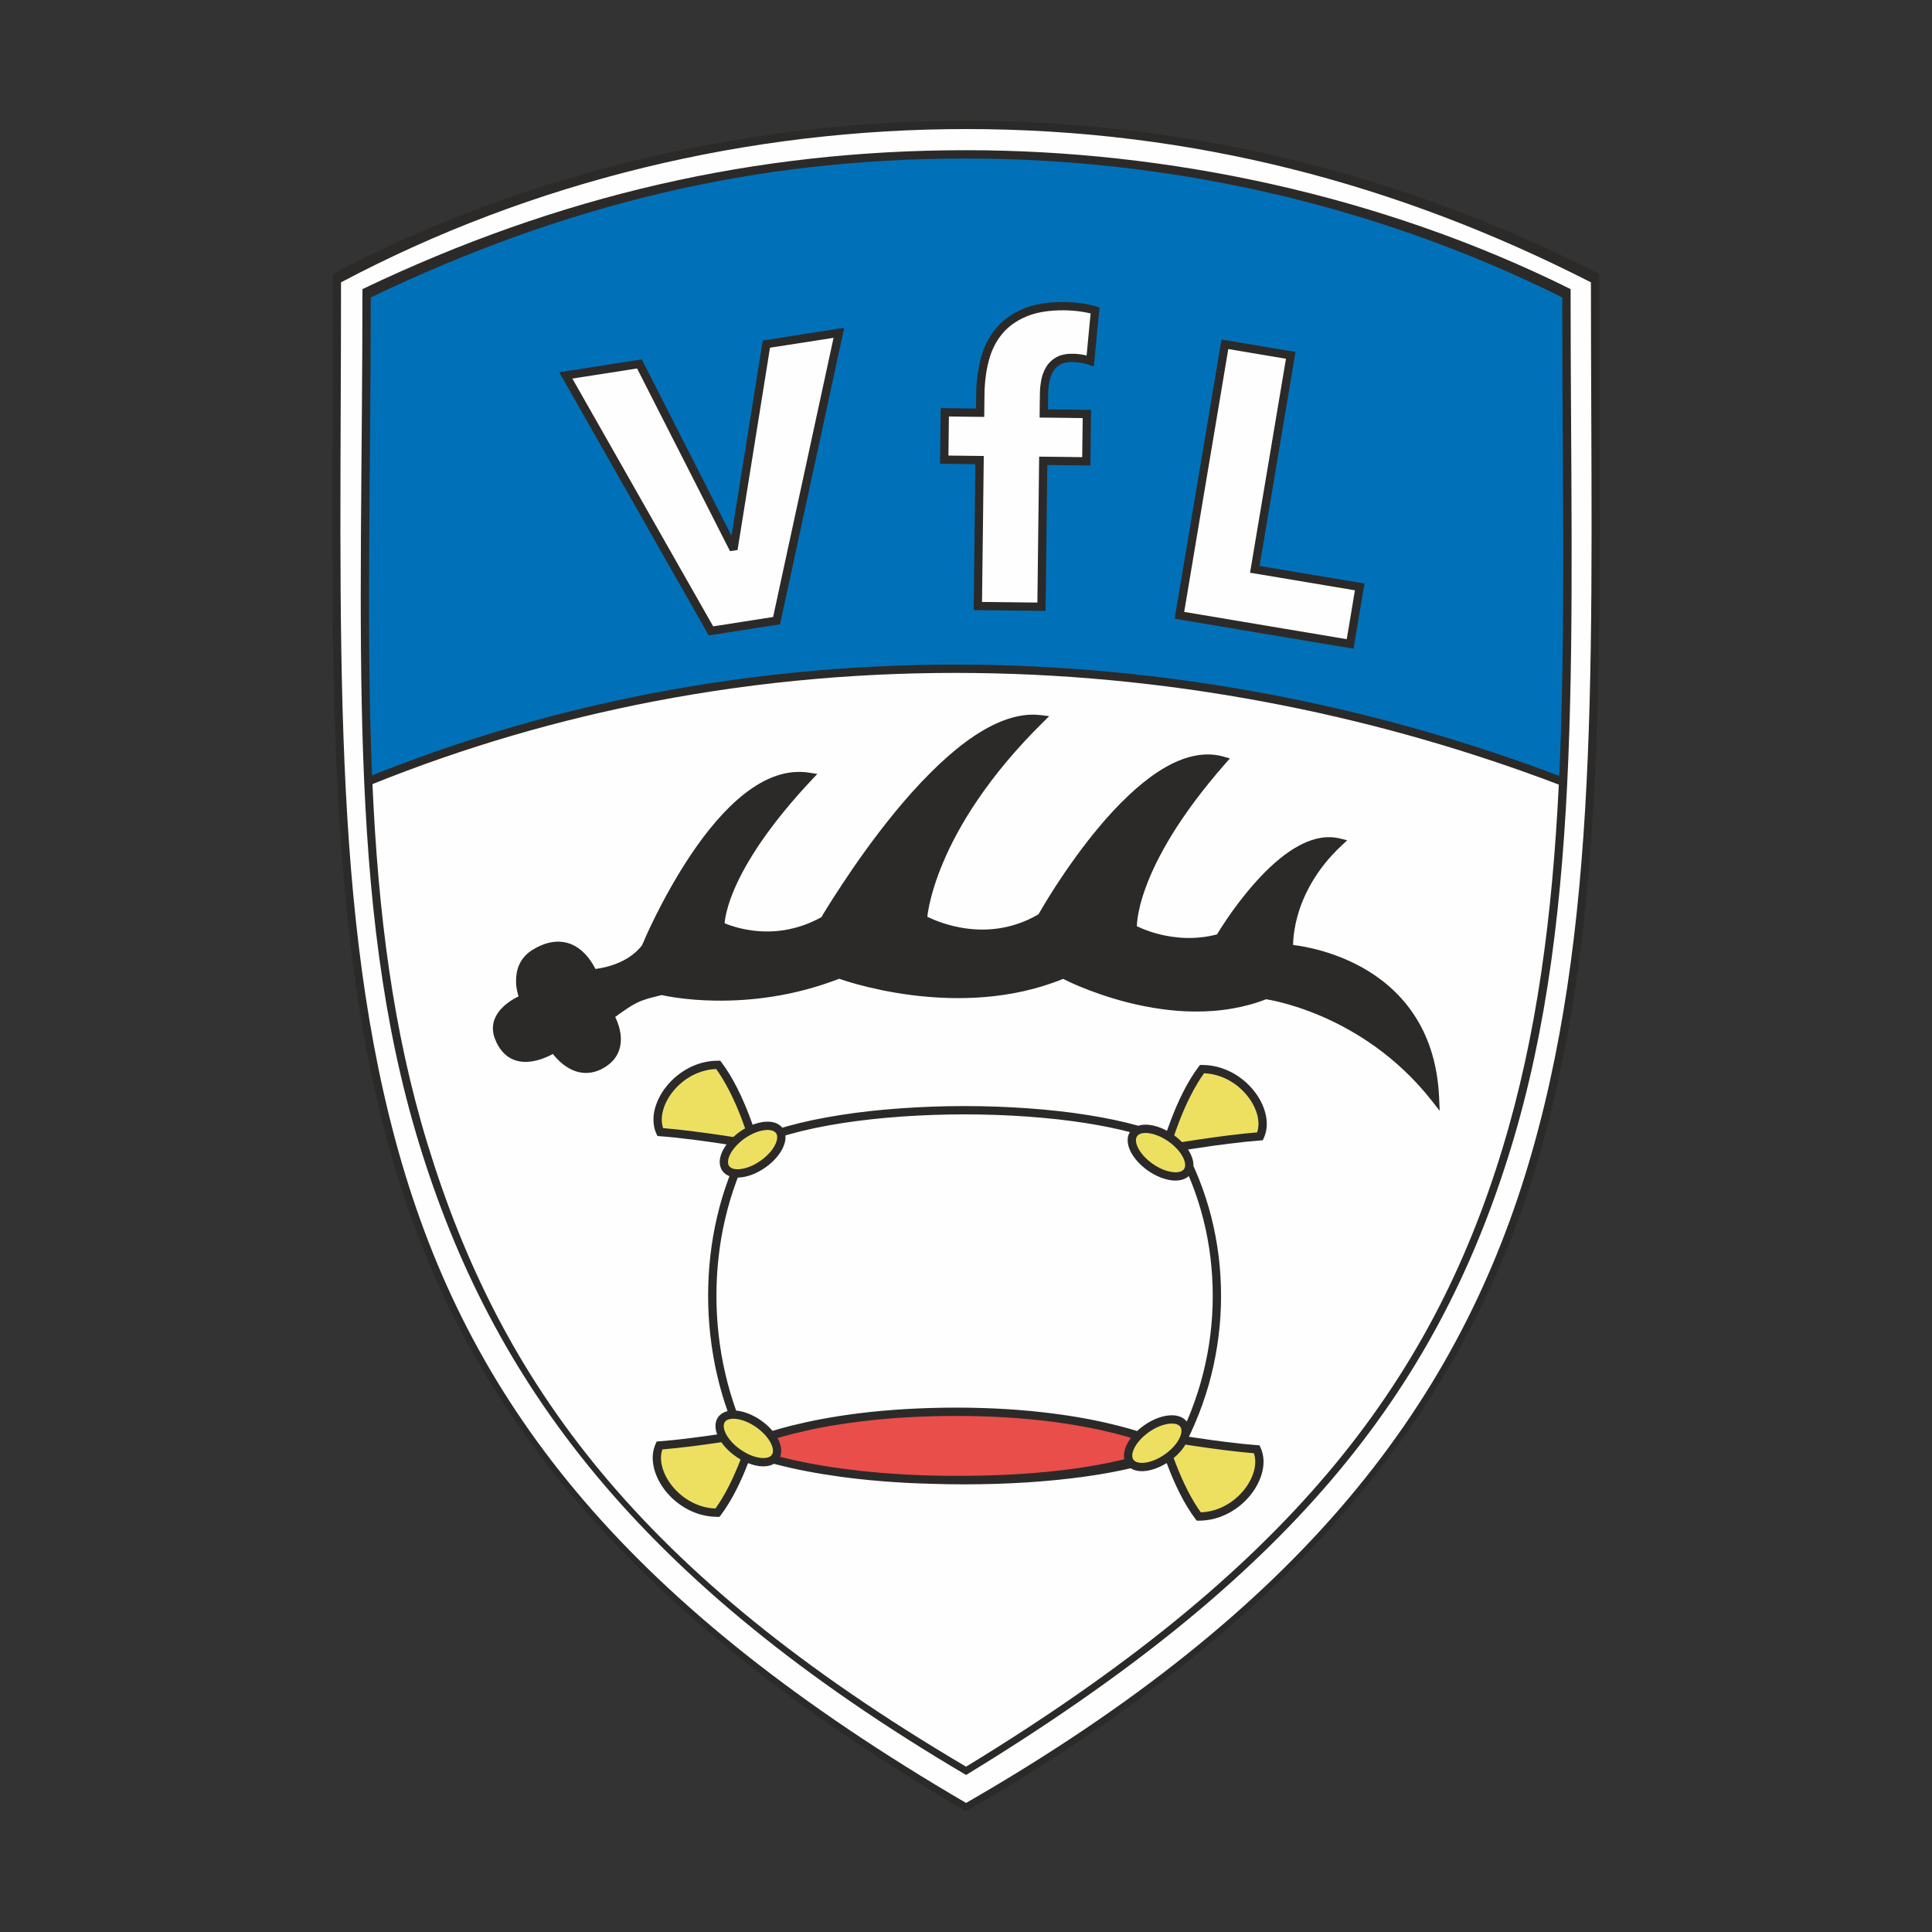 <?xml version="1.0" encoding="UTF-8"?>
<!DOCTYPE svg PUBLIC "-//W3C//DTD SVG 1.1//EN" "http://www.w3.org/Graphics/SVG/1.1/DTD/svg11.dtd">
<!-- Creator: CorelDRAW 2020 (64-Bit) -->
<svg xmlns="http://www.w3.org/2000/svg" xml:space="preserve" width="1000px" height="1000px" version="1.1" style="shape-rendering:geometricPrecision; text-rendering:geometricPrecision; image-rendering:optimizeQuality; fill-rule:evenodd; clip-rule:evenodd"
viewBox="0 0 500 500"
 xmlns:xlink="http://www.w3.org/1999/xlink"
 xmlns:xodm="http://www.corel.com/coreldraw/odm/2003">
 <rect x="0" y="0" width="500" height="500" fill="#333333" stroke="none"/>
 <defs>
  <style type="text/css">
   <![CDATA[
    .fil0 {fill:none}
    .fil2 {fill:#FEFEFE}
    .fil1 {fill:#2B2A29}
    .fil3 {fill:#0071B9}
    .fil5 {fill:#E94E4A;fill-rule:nonzero}
    .fil4 {fill:#EDE061;fill-rule:nonzero}
   ]]>
  </style>
 </defs>
 <g id="Ebene_x0020_1">
  <rect class="fil0" width="500" height="500"/>
  <g id="_2431851597648">
   <path class="fil1" d="M413.88 70.92c-49.8,-25.44 -105.36,-39.67 -163.86,-39.67 -56.08,0 -114.25,13.34 -163.91,39.67 0,21.32 -0.16,41.8 -0.16,61.47 -0.01,64.28 1.65,120.01 15.91,168.67 18.64,63.55 60.94,116.78 148.16,167.69 87.34,-50.24 130.25,-106.23 148.66,-170.78 18.09,-63.4 15.2,-136.08 15.2,-227.05z"/>
   <path class="fil2" d="M250.02 457.21c-85.02,-50.11 -120.58,-99.61 -139.44,-161.36 -8.94,-29.3 -12.71,-59.66 -14.19,-92.92 23.88,-9.62 48.33,-16.71 72.99,-21.44 27.58,-5.3 55.43,-7.65 83.05,-7.31 26.83,0.32 53.47,3.19 79.48,8.35 24.52,4.86 48.48,11.77 71.51,20.52 -1.67,33.81 -5.61,64.66 -14.58,94.17 -18.7,61.5 -55.72,109.32 -138.82,159.99zm-47.87 -165.7c0.12,0.11 0.22,0.22 0.31,0.34 0.4,-0.12 0.8,-0.24 1.2,-0.35 4.21,-1.18 8.93,-2.17 13.98,-2.95 4.89,-0.77 10.06,-1.33 15.36,-1.71 5.45,-0.39 11.04,-0.59 16.61,-0.59 5.56,0 11.14,0.2 16.55,0.59 5.27,0.38 10.4,0.94 15.23,1.71 4.77,0.75 9.22,1.68 13.19,2.79 0.25,-0.08 0.51,-0.14 0.78,-0.19l0 0c0.43,-0.07 0.89,-0.1 1.38,-0.08 0.49,0.01 0.99,0.07 1.49,0.17l0 0c0.5,0.1 1.01,0.24 1.54,0.42l0 0c0.49,0.16 1.01,0.38 1.55,0.63 0.23,0.12 0.46,0.24 0.7,0.36l0.13 -0.38c0.28,-0.81 0.61,-1.71 0.99,-2.69 0.44,-1.15 0.93,-2.36 1.46,-3.56 0.47,-1.09 0.99,-2.19 1.54,-3.28 0.6,-1.19 1.24,-2.36 1.91,-3.47 0.67,-1.11 1.4,-2.2 2.18,-3.23l0.32 -0.43 0.53 0c1.36,0 2.67,0.17 3.91,0.48l0.01 0c1.31,0.33 2.56,0.82 3.74,1.43 1.11,0.58 2.15,1.28 3.1,2.06 0.98,0.81 1.86,1.7 2.62,2.65 0.76,0.94 1.4,1.94 1.92,2.96 0.52,1.03 0.91,2.09 1.16,3.14 0.25,1.1 0.35,2.19 0.28,3.23 -0.08,1.03 -0.32,2.03 -0.75,2.96l-0.27 0.58 -0.62 0.05c-1.26,0.1 -2.53,0.21 -3.8,0.34 -1.32,0.14 -2.76,0.31 -4.26,0.5 -1.41,0.17 -2.68,0.34 -3.82,0.49 -1.29,0.18 -2.68,0.38 -4.07,0.6l-0.01 0c-1.11,0.16 -2.01,0.3 -2.76,0.41 0.11,0.16 0.21,0.32 0.3,0.48l0 0c0.26,0.44 0.48,0.89 0.65,1.34 0.18,0.45 0.31,0.9 0.38,1.34 0.06,0.38 0.09,0.74 0.07,1.1 0.51,1.13 1,2.28 1.46,3.44 1.28,3.23 2.35,6.53 3.19,9.87 0.84,3.31 1.46,6.67 1.88,10.05 0.42,3.43 0.62,6.89 0.62,10.35 0,3.43 -0.21,6.87 -0.64,10.28 -0.42,3.42 -1.06,6.82 -1.9,10.19 -0.85,3.37 -1.91,6.69 -3.18,9.94 -0.79,2.01 -1.65,4 -2.6,5.96l1.7 0.25c1.27,0.19 2.57,0.38 3.82,0.56 1.24,0.17 2.59,0.35 4.08,0.53 1.5,0.19 2.96,0.36 4.29,0.5 1.25,0.13 2.51,0.24 3.76,0.34l0.63 0.04 0.26 0.58c0.43,0.93 0.67,1.93 0.75,2.96 0.08,1.05 -0.02,2.14 -0.28,3.23 -0.24,1.05 -0.64,2.11 -1.16,3.14 -0.51,1.02 -1.16,2.02 -1.91,2.96 -0.77,0.95 -1.65,1.85 -2.64,2.66 -0.94,0.78 -1.98,1.47 -3.09,2.05 -1.17,0.62 -2.43,1.11 -3.74,1.44 -1.26,0.31 -2.57,0.48 -3.91,0.48l-0.53 0 -0.33 -0.42c-0.74,-0.98 -1.44,-2.02 -2.08,-3.08 -0.72,-1.17 -1.39,-2.4 -2.01,-3.63 -0.59,-1.17 -1.14,-2.35 -1.64,-3.5 -0.49,-1.13 -0.94,-2.25 -1.36,-3.34l0 0c-0.12,-0.31 -0.24,-0.63 -0.36,-0.94l-0.01 0.01c-0.5,0.31 -1.03,0.6 -1.57,0.86 -0.52,0.25 -1.04,0.46 -1.53,0.63 -0.51,0.17 -1.03,0.31 -1.55,0.42l-0.01 0c-0.5,0.1 -1,0.16 -1.49,0.18 -0.49,0.01 -0.95,-0.02 -1.38,-0.09 -0.46,-0.08 -0.9,-0.21 -1.3,-0.4 -0.17,-0.08 -0.33,-0.17 -0.48,-0.26 -3.47,0.81 -7.25,1.5 -11.25,2.07 -4.8,0.69 -9.92,1.21 -15.22,1.56 -5.41,0.35 -10.99,0.53 -16.54,0.53 -2.84,0 -5.68,-0.05 -8.5,-0.14 -2.29,-0.06 -4.49,-0.14 -6.59,-0.25 -4.44,-0.24 -8.51,-0.58 -12.23,-0.99 -3.31,-0.36 -6.36,-0.79 -9.15,-1.24 -3.17,-0.52 -6,-1.07 -8.48,-1.63l0 0c-1.61,-0.36 -3.06,-0.72 -4.37,-1.07 -0.1,0.06 -0.21,0.12 -0.32,0.17 -0.4,0.19 -0.84,0.32 -1.3,0.4l-0.01 0c-0.43,0.08 -0.9,0.1 -1.39,0.09 -0.49,-0.02 -0.99,-0.08 -1.49,-0.18 -0.49,-0.1 -1.01,-0.24 -1.54,-0.42 -0.21,-0.07 -0.42,-0.15 -0.64,-0.24 -0.42,1.11 -0.9,2.29 -1.43,3.49 -0.47,1.07 -0.99,2.17 -1.55,3.29 -0.62,1.23 -1.29,2.45 -2.01,3.63 -0.65,1.07 -1.35,2.11 -2.08,3.07l-0.32 0.43 -0.53 0c-1.35,0 -2.67,-0.17 -3.93,-0.49 -1.31,-0.32 -2.56,-0.81 -3.73,-1.43 -1.11,-0.58 -2.15,-1.27 -3.09,-2.05 -0.99,-0.81 -1.87,-1.71 -2.64,-2.66 -0.75,-0.94 -1.4,-1.94 -1.91,-2.96 -0.52,-1.03 -0.91,-2.09 -1.16,-3.14 -0.25,-1.09 -0.35,-2.18 -0.28,-3.23 0.08,-1.03 0.32,-2.03 0.75,-2.96l0.26 -0.58 0.63 -0.04c1.3,-0.1 2.62,-0.22 3.94,-0.36 1.26,-0.13 2.66,-0.3 4.12,-0.48 1.48,-0.18 2.84,-0.36 4.07,-0.53 0.94,-0.13 1.91,-0.27 2.89,-0.42 -0.17,-0.45 -0.3,-0.9 -0.37,-1.33 -0.08,-0.45 -0.09,-0.89 -0.05,-1.3l0 0c0.05,-0.46 0.16,-0.89 0.34,-1.28l0 0c0.19,-0.39 0.44,-0.75 0.76,-1.06 0.32,-0.31 0.69,-0.56 1.1,-0.75 0.28,-0.13 0.59,-0.24 0.91,-0.32 -1.08,-3.06 -1.98,-6.19 -2.71,-9.34 -0.77,-3.36 -1.35,-6.76 -1.74,-10.18 -0.39,-3.46 -0.58,-6.92 -0.58,-10.36 0,-3.45 0.19,-6.91 0.58,-10.33 0.39,-3.4 0.97,-6.77 1.74,-10.07 0.78,-3.34 1.76,-6.62 2.94,-9.81l0.26 -0.71c-0.1,-0.04 -0.2,-0.08 -0.3,-0.13 -0.41,-0.19 -0.78,-0.44 -1.1,-0.74 -0.31,-0.31 -0.57,-0.67 -0.75,-1.07l-0.01 0c-0.18,-0.39 -0.29,-0.82 -0.34,-1.27 -0.04,-0.42 -0.02,-0.86 0.05,-1.31 0.08,-0.43 0.2,-0.88 0.38,-1.34 0.17,-0.45 0.39,-0.9 0.66,-1.35l0 0c0.2,-0.34 0.43,-0.68 0.67,-1.01l-1.31 -0.2 -0.01 0c-1.32,-0.2 -2.63,-0.39 -3.87,-0.56 -1.4,-0.2 -2.76,-0.38 -4.02,-0.54l0 0.01c-1.46,-0.18 -2.86,-0.35 -4.12,-0.48 -1.32,-0.13 -2.64,-0.26 -3.93,-0.35l-0.63 -0.05 -0.27 -0.58c-0.43,-0.93 -0.67,-1.93 -0.74,-2.96 -0.08,-1.05 0.02,-2.14 0.27,-3.23 0.25,-1.05 0.64,-2.11 1.16,-3.14 0.52,-1.02 1.16,-2.02 1.92,-2.96 0.76,-0.95 1.64,-1.85 2.62,-2.65 0.95,-0.78 1.99,-1.48 3.1,-2.07 1.17,-0.61 2.43,-1.1 3.75,-1.43 1.24,-0.31 2.55,-0.47 3.91,-0.47l0.53 0 0.32 0.42c0.78,1.03 1.51,2.12 2.18,3.23 0.67,1.12 1.31,2.29 1.91,3.47 0.59,1.17 1.14,2.35 1.64,3.5 0.49,1.13 0.95,2.26 1.37,3.34 0.35,0.93 0.67,1.81 0.96,2.62 0.19,-0.07 0.38,-0.14 0.57,-0.21 0.52,-0.18 1.04,-0.32 1.54,-0.41l0 0c0.49,-0.1 0.99,-0.16 1.48,-0.18 0.49,-0.02 0.96,0.01 1.39,0.08l0 0c0.47,0.08 0.91,0.21 1.31,0.4 0.41,0.19 0.77,0.44 1.08,0.74zm1.11 2.34l0.01 0.01c0.04,0.42 0.02,0.86 -0.05,1.31 -0.08,0.43 -0.2,0.88 -0.38,1.34 -0.17,0.44 -0.39,0.89 -0.65,1.33l0 0.01c-0.25,0.42 -0.55,0.85 -0.9,1.3 -0.35,0.44 -0.74,0.88 -1.16,1.29 -0.42,0.41 -0.87,0.81 -1.34,1.18l0 0c-0.5,0.39 -0.99,0.74 -1.48,1.04 -0.5,0.31 -1.03,0.6 -1.57,0.86 -0.53,0.25 -1.04,0.47 -1.54,0.64 -0.53,0.17 -1.05,0.31 -1.54,0.41l0 0c-0.5,0.1 -1,0.16 -1.48,0.18l-0.24 0c-0.14,0.36 -0.28,0.73 -0.41,1.09 -1.14,3.1 -2.09,6.3 -2.85,9.56 -0.76,3.22 -1.33,6.5 -1.7,9.82 -0.38,3.33 -0.57,6.7 -0.57,10.09 0,3.38 0.19,6.77 0.57,10.12 0.37,3.34 0.94,6.67 1.7,9.94 0.75,3.29 1.7,6.53 2.83,9.69 0.35,0.03 0.7,0.08 1.04,0.15l0 0c0.5,0.1 1.01,0.23 1.53,0.41 0.51,0.17 1.03,0.38 1.55,0.63l0.01 0.01c0.54,0.25 1.07,0.54 1.57,0.86 0.5,0.31 1,0.66 1.48,1.04l0 0c0.49,0.39 0.94,0.79 1.34,1.19 0.32,0.31 0.62,0.63 0.9,0.96 1.41,-0.43 2.98,-0.87 4.71,-1.31 2.31,-0.58 4.94,-1.17 7.89,-1.73 2.96,-0.55 6.21,-1.07 9.75,-1.51 3.7,-0.46 7.78,-0.84 12.23,-1.1 4.06,-0.23 8.39,-0.37 12.98,-0.37 4.49,0 8.71,0.14 12.68,0.37 4.31,0.26 8.31,0.64 11.98,1.11 3.52,0.44 6.71,0.96 9.58,1.5 2.86,0.55 5.46,1.14 7.78,1.74l0 -0.01c1.76,0.45 3.35,0.91 4.78,1.35 0.34,-0.32 0.71,-0.64 1.09,-0.94l0 0c0.48,-0.37 0.97,-0.72 1.48,-1.04l0 0c0.51,-0.32 1.04,-0.61 1.57,-0.87l0.01 0c0.51,-0.25 1.03,-0.46 1.54,-0.63 0.52,-0.18 1.04,-0.32 1.53,-0.42 0.5,-0.09 0.99,-0.15 1.48,-0.17 0.49,-0.02 0.96,0.01 1.4,0.08 0.46,0.08 0.9,0.21 1.3,0.4 0.42,0.19 0.78,0.44 1.1,0.75 0.12,0.12 0.24,0.25 0.34,0.39 0.41,-0.93 0.79,-1.87 1.16,-2.81 1.23,-3.17 2.27,-6.4 3.09,-9.68 0.82,-3.27 1.44,-6.58 1.86,-9.93 0.41,-3.32 0.62,-6.68 0.62,-10.02 0,-3.38 -0.2,-6.75 -0.61,-10.09 -0.4,-3.31 -1.01,-6.58 -1.82,-9.79 -0.83,-3.27 -1.86,-6.48 -3.1,-9.6 -0.22,-0.54 -0.44,-1.08 -0.67,-1.61 -0.29,0.27 -0.64,0.5 -1.02,0.67 -0.4,0.19 -0.84,0.33 -1.3,0.4l0 0c-0.44,0.08 -0.9,0.1 -1.39,0.09 -0.49,-0.02 -0.99,-0.08 -1.49,-0.18 -0.49,-0.1 -1.01,-0.24 -1.54,-0.42 -0.49,-0.17 -1.01,-0.38 -1.54,-0.63 -0.54,-0.26 -1.06,-0.55 -1.57,-0.86 -0.5,-0.32 -1,-0.66 -1.48,-1.04l0 -0.01c-0.49,-0.38 -0.94,-0.78 -1.34,-1.18 -0.43,-0.42 -0.82,-0.85 -1.16,-1.28l0 -0.01c-0.33,-0.42 -0.63,-0.86 -0.89,-1.3l-0.01 0c-0.26,-0.44 -0.47,-0.89 -0.65,-1.33 -0.17,-0.46 -0.3,-0.91 -0.37,-1.34 -0.07,-0.45 -0.09,-0.89 -0.05,-1.31l0 0c0.04,-0.45 0.16,-0.88 0.34,-1.27 0.06,-0.13 0.13,-0.26 0.21,-0.39 -3.5,-0.91 -7.31,-1.68 -11.35,-2.32 -4.73,-0.74 -9.8,-1.3 -15.05,-1.68 -5.33,-0.38 -10.86,-0.58 -16.4,-0.58 -5.55,0 -11.09,0.2 -16.46,0.58 -5.28,0.38 -10.4,0.94 -15.18,1.68 -4.95,0.77 -9.58,1.74 -13.73,2.91 -0.33,0.09 -0.65,0.19 -0.98,0.28zm-75.2 -25.08c-0.36,-0.95 -0.51,-1.85 -0.5,-2.7 0.01,-0.87 0.18,-1.67 0.47,-2.4l0.01 0c0.26,-0.67 0.63,-1.29 1.05,-1.85 0.48,-0.63 1.02,-1.19 1.58,-1.68 0.53,-0.46 1.07,-0.85 1.58,-1.18l0.01 0c0.51,-0.34 1,-0.62 1.42,-0.84l0.01 0c0.18,-0.1 0.35,-0.18 0.51,-0.26 -0.04,-0.14 -0.09,-0.29 -0.13,-0.44l0 0c-0.12,-0.45 -0.25,-0.97 -0.35,-1.52 -0.1,-0.59 -0.17,-1.24 -0.17,-1.92 0,-0.66 0.04,-1.37 0.16,-2.1 0.12,-0.74 0.33,-1.48 0.66,-2.22 0.35,-0.77 0.83,-1.52 1.47,-2.22 0.58,-0.63 1.28,-1.21 2.15,-1.73 1.34,-0.8 2.59,-1.33 3.76,-1.65 1.31,-0.35 2.53,-0.43 3.65,-0.31l0 0c1.07,0.11 2.04,0.41 2.91,0.83l0.01 0c0.86,0.41 1.62,0.95 2.29,1.53l0 0c0.59,0.51 1.1,1.06 1.54,1.61 0.55,0.68 1,1.35 1.34,1.94l0.01 0c0.24,0.41 0.43,0.79 0.58,1.1 0.19,-0.02 0.41,-0.05 0.67,-0.09l0 0c0.43,-0.06 0.96,-0.16 1.55,-0.29 0.56,-0.13 1.21,-0.3 1.91,-0.52l0 0c0.67,-0.21 1.38,-0.47 2.11,-0.8 0.71,-0.31 1.44,-0.69 2.14,-1.12l0 0c0.69,-0.43 1.37,-0.93 2.02,-1.5 0.61,-0.55 1.18,-1.15 1.69,-1.83 0.24,-0.58 1.43,-3.39 3.39,-7.35 1.09,-2.2 2.44,-4.78 4.01,-7.56 1.57,-2.77 3.34,-5.7 5.28,-8.58 1.96,-2.91 4.09,-5.79 6.37,-8.44 2.29,-2.66 4.74,-5.11 7.31,-7.14 2.73,-2.15 5.59,-3.84 8.55,-4.82 2.74,-0.9 5.56,-1.21 8.43,-0.74l2 0.32 -1.38 1.47c-2.8,2.97 -5.25,5.78 -7.39,8.41 -2.36,2.9 -4.35,5.59 -6.04,8.07 -1.48,2.19 -2.74,4.24 -3.81,6.13 -1.2,2.15 -2.13,4.07 -2.86,5.77 -0.68,1.6 -1.18,2.99 -1.54,4.18 -0.36,1.18 -0.59,2.18 -0.74,2.97 -0.13,0.71 -0.19,1.25 -0.22,1.64 0.35,0.14 0.84,0.34 1.47,0.55l0.01 0c0.7,0.24 1.54,0.5 2.48,0.73 0.97,0.23 2.06,0.45 3.26,0.6 1.28,0.16 2.68,0.26 4.18,0.24 1.3,-0.02 2.68,-0.13 4.12,-0.36 1.6,-0.26 3.28,-0.68 5.01,-1.29 1.48,-0.53 3,-1.21 4.54,-2.06 0.36,-0.65 1.65,-2.88 5.25,-8.34 1.69,-2.57 3.72,-5.56 6.01,-8.73 2.3,-3.18 4.86,-6.57 7.62,-9.93l-0.01 0c2.94,-3.58 6.09,-7.14 9.39,-10.42 2.88,-2.87 5.85,-5.52 8.86,-7.77l0 0c3.25,-2.42 6.54,-4.37 9.81,-5.63 3.32,-1.28 6.62,-1.85 9.79,-1.46l2.21 0.27 -1.59 1.57c-3.46,3.41 -6.51,6.73 -9.21,9.93l0 0c-2.98,3.53 -5.52,6.92 -7.7,10.13 -2.09,3.06 -3.84,5.97 -5.32,8.7 -1.48,2.71 -2.68,5.24 -3.64,7.54 -0.97,2.28 -1.71,4.36 -2.29,6.19 -0.57,1.81 -0.97,3.38 -1.25,4.65 -0.32,1.51 -0.48,2.58 -0.55,3.2 0.42,0.2 1.05,0.5 1.89,0.84l0 0.01c0.89,0.36 2,0.77 3.29,1.14 1.04,0.3 2.19,0.59 3.42,0.81 1.38,0.25 2.89,0.43 4.48,0.5 1.59,0.06 3.27,0 5.01,-0.23 1.73,-0.23 3.53,-0.63 5.36,-1.26 1.76,-0.59 3.54,-1.39 5.32,-2.44 0.44,-0.77 1.95,-3.38 4.26,-6.97 1.52,-2.36 3.41,-5.16 5.59,-8.15 1.75,-2.4 3.66,-4.88 5.67,-7.29 2.44,-2.92 5.08,-5.8 7.84,-8.39 2.43,-2.29 4.95,-4.35 7.51,-6.03 2.91,-1.91 5.88,-3.34 8.85,-4.04 2.76,-0.66 5.5,-0.7 8.18,0.06l1.65 0.46 -1.13 1.28c-3.02,3.44 -5.65,6.69 -7.93,9.74 -2.29,3.08 -4.23,5.94 -5.86,8.58 -1.63,2.65 -2.98,5.11 -4.1,7.37 -1.11,2.25 -1.98,4.29 -2.65,6.1 -0.68,1.82 -1.17,3.42 -1.53,4.8 -0.34,1.36 -0.56,2.51 -0.7,3.45 -0.13,0.94 -0.18,1.65 -0.19,2.11 0.26,0.13 0.64,0.31 1.13,0.51 0.63,0.27 1.4,0.57 2.29,0.87 0.71,0.24 1.52,0.48 2.41,0.71 0.99,0.24 2.08,0.47 3.24,0.63 1.17,0.17 2.41,0.29 3.69,0.32 1.29,0.03 2.65,-0.02 4.06,-0.19 1.28,-0.14 2.59,-0.38 3.92,-0.73 0.38,-0.64 1.28,-2.09 2.6,-4.03 0.89,-1.31 1.97,-2.82 3.2,-4.44 1.23,-1.6 2.61,-3.3 4.12,-4.98 1.6,-1.8 3.34,-3.57 5.15,-5.15 1.62,-1.41 3.3,-2.69 5.01,-3.72 1.97,-1.18 3.99,-2.07 6.02,-2.52 1.89,-0.41 3.79,-0.45 5.68,0.01l1.92 0.47 -1.44 1.35c-1.62,1.52 -3.04,3.06 -4.29,4.6 -1.35,1.68 -2.49,3.36 -3.44,4.99 -0.85,1.46 -1.55,2.87 -2.13,4.22 -0.66,1.54 -1.16,3.01 -1.54,4.37 -0.36,1.27 -0.61,2.43 -0.78,3.47 -0.18,1.03 -0.28,1.94 -0.33,2.69 -0.04,0.54 -0.05,1.02 -0.06,1.4 1,0.12 2.71,0.37 4.87,0.87 1.74,0.4 3.79,0.97 5.99,1.77 2.19,0.79 4.54,1.81 6.91,3.12 2.38,1.32 4.77,2.93 7.02,4.89 2.26,1.97 4.4,4.29 6.26,7.04 1.87,2.74 3.46,5.9 4.63,9.54 1.17,3.62 1.92,7.72 2.12,12.36l0.14 3.32 -2.06 -2.62c-2.27,-2.88 -4.64,-5.45 -7.06,-7.74 -2.41,-2.28 -4.88,-4.3 -7.33,-6.08l0 0c-2.29,-1.65 -4.56,-3.09 -6.78,-4.35 -2.52,-1.44 -4.96,-2.63 -7.22,-3.61 -2.12,-0.92 -4.12,-1.66 -5.91,-2.26 -1.76,-0.59 -3.35,-1.04 -4.68,-1.38l0 0c-1.98,-0.5 -3.34,-0.73 -3.87,-0.82 -2.88,1.12 -5.81,1.9 -8.74,2.4 -3.3,0.58 -6.61,0.81 -9.84,0.78 -2.88,-0.02 -5.69,-0.25 -8.39,-0.62 -3.09,-0.42 -6.02,-1.02 -8.73,-1.7 -2.54,-0.64 -4.9,-1.36 -6.99,-2.07 -2.1,-0.72 -3.95,-1.43 -5.47,-2.06 -2.15,-0.89 -3.68,-1.64 -4.39,-2 -3.32,1.36 -6.69,2.39 -10.06,3.15 -3.51,0.8 -7,1.3 -10.4,1.57 -3.16,0.25 -6.27,0.31 -9.26,0.22 -3.4,-0.09 -6.64,-0.38 -9.63,-0.76 -2.8,-0.36 -5.39,-0.82 -7.69,-1.29 -2.34,-0.48 -4.35,-0.98 -6,-1.42 -2.45,-0.67 -4.21,-1.25 -4.92,-1.5 -2.95,1.14 -5.87,2.08 -8.71,2.83 -2.94,0.78 -5.82,1.37 -8.59,1.8 -2.59,0.4 -5.07,0.67 -7.39,0.83 -2.65,0.18 -5.15,0.23 -7.44,0.2 -1.93,-0.03 -3.68,-0.13 -5.22,-0.24 -1.95,-0.15 -3.64,-0.36 -5,-0.56l-0.01 0c-1.75,-0.25 -3,-0.51 -3.57,-0.64l-1.05 0.26c-0.86,0.21 -1.61,0.4 -2.22,0.57l0 0c-0.49,0.14 -0.93,0.28 -1.35,0.43l0 0c-0.44,0.15 -0.85,0.31 -1.26,0.5l0 0c-0.43,0.19 -0.86,0.41 -1.31,0.66 -0.46,0.25 -0.95,0.55 -1.5,0.91 -0.54,0.35 -1.14,0.76 -1.82,1.24 -0.44,0.32 -0.95,0.68 -1.52,1.1 0.1,0.19 0.2,0.4 0.3,0.62l0 0c0.22,0.51 0.46,1.12 0.66,1.8 0.16,0.56 0.3,1.16 0.4,1.79 0.11,0.76 0.15,1.58 0.07,2.42l0 0c-0.06,0.74 -0.23,1.5 -0.51,2.23 -0.31,0.81 -0.76,1.59 -1.39,2.31 -0.62,0.71 -1.42,1.38 -2.43,1.97 -1.01,0.59 -1.99,0.96 -2.92,1.16 -0.96,0.2 -1.87,0.23 -2.73,0.12l0 0c-0.85,-0.1 -1.65,-0.34 -2.39,-0.65 -0.73,-0.31 -1.4,-0.7 -2.01,-1.13l0 0c-0.54,-0.38 -1.02,-0.78 -1.44,-1.18 -0.51,-0.48 -0.96,-0.97 -1.33,-1.4l0 0c-0.15,-0.18 -0.28,-0.35 -0.4,-0.5 -0.26,0.15 -0.58,0.32 -0.94,0.49l-0.01 0.01c-0.56,0.26 -1.23,0.55 -1.94,0.8 -0.73,0.25 -1.53,0.47 -2.39,0.6l0 0c-0.86,0.15 -1.76,0.2 -2.66,0.12 -0.92,-0.09 -1.85,-0.32 -2.73,-0.75 -0.89,-0.44 -1.72,-1.07 -2.47,-1.95 -0.73,-0.85 -1.37,-1.94 -1.88,-3.3l0 0zm68.51 -108.54l3.51 -0.55 3.87 -17.9 4.04 -18.63 4.03 -18.62 3.7 -17.1 -3.15 0.49 -4.68 0.73 -4.69 0.73 -3.93 0.61 -1.97 12.32 -2.1 13.09 -2.1 13.09 -2.1 13.09 -0.12 0.77 -0.79 0.12 -0.09 0.01 0 0 -0.1 0.02 0 0 -0.08 0.01 -0.02 0.01 -0.1 0.01 -0.77 0.11 -0.35 -0.68 -6.01 -11.83 -6.01 -11.82 -6.02 -11.82 -5.66 -11.13 -3.99 0.63 -4.76 0.74 -4.77 0.74 -3.23 0.51 8.63 15.18 9.39 16.53 9.39 16.53 9.03 15.88 3.51 -0.54 4.24 -0.67 4.25 -0.66zm84.58 -68.24l0.06 0.01 0.19 -1.98 0.31 -3.26 0.31 -3.26 0.23 -2.37 -0.41 -0.1 0 0 -0.46 -0.1 -0.43 -0.09 -0.46 -0.09 0 0 -0.48 -0.07 0 0 -0.51 -0.07 0 -0.01 -0.48 -0.06 0 0 -0.52 -0.05 0 0 -0.49 -0.05 0 0 -0.51 -0.04 0 0c-0.37,-0.03 -0.72,-0.05 -1,-0.06l-0.53 -0.02 0 0 -0.51 -0.01c-0.49,0 -0.99,0 -1.47,0.01 -0.45,0.02 -0.93,0.04 -1.42,0.07 -0.46,0.04 -0.91,0.08 -1.35,0.13 -0.45,0.05 -0.88,0.11 -1.28,0.18 -0.44,0.07 -0.85,0.15 -1.21,0.23 -0.37,0.08 -0.75,0.18 -1.15,0.29l0 0c-0.38,0.11 -0.74,0.23 -1.08,0.35 -0.37,0.13 -0.71,0.26 -1.01,0.39l0 0.01c-0.35,0.15 -0.68,0.3 -0.97,0.44 -0.32,0.16 -0.63,0.32 -0.92,0.49 -0.29,0.17 -0.58,0.34 -0.86,0.52 -0.28,0.18 -0.55,0.37 -0.8,0.56 -0.28,0.2 -0.53,0.4 -0.76,0.59l0 0.01c-0.25,0.21 -0.48,0.42 -0.71,0.63 -0.22,0.21 -0.44,0.44 -0.65,0.67 -0.21,0.23 -0.41,0.47 -0.6,0.71l-0.01 0c-0.18,0.22 -0.36,0.47 -0.56,0.75 -0.19,0.26 -0.36,0.52 -0.53,0.78 -0.17,0.28 -0.33,0.55 -0.48,0.82 -0.13,0.24 -0.28,0.53 -0.44,0.84 -0.15,0.33 -0.29,0.62 -0.4,0.88 -0.12,0.3 -0.24,0.6 -0.35,0.9l0 0.01c-0.12,0.31 -0.22,0.63 -0.31,0.93 -0.09,0.27 -0.18,0.6 -0.27,0.98 -0.11,0.41 -0.19,0.75 -0.25,1.01 -0.06,0.3 -0.13,0.65 -0.21,1.03l0 0c-0.06,0.36 -0.12,0.71 -0.18,1.04 -0.04,0.27 -0.09,0.61 -0.14,1.06l-0.01 0c-0.04,0.35 -0.08,0.7 -0.12,1.07 -0.03,0.32 -0.06,0.68 -0.08,1.09 -0.03,0.4 -0.05,0.78 -0.07,1.11 -0.01,0.31 -0.02,0.67 -0.02,1.1l0 0.01 -0.02 1.21 -0.01 1.2 -0.02 1.21 -0.01 1.2 -0.01 1.08 -1.07 -0.02 -2.29 -0.02 -2.28 -0.03 -2.28 -0.03 -1.22 -0.01 -0.03 1.99 -0.03 3.06 -0.04 3.06 0 0.01 -0.02 1.99 1.21 0.02 2.28 0.02 2.29 0.03 2.28 0.02 1.08 0.02 -0.01 1.07 -0.11 9.44 -0.11 9.44 0 0 -0.12 9.45 -0.1 8.37 3.05 0.03 4.12 0.05 0 0 4.12 0.05 3.04 0.03 0.1 -8.37 0.11 -9.44 0.12 -9.44 0.11 -9.44 0.01 -1.07 1.07 0.01 2.78 0.03 0.01 0 2.79 0.03 2.78 0.04 1.72 0.02 0.02 -1.99 0 -0.01 0.04 -3.06 0.04 -3.06 0.02 -1.99 -1.71 -0.02 -0.01 0 -2.79 -0.04 -2.78 -0.03 -2.78 -0.03 -1.08 -0.02 0.01 -1.06 0.02 -1.26 0.01 -1.25 0 -0.01 0.02 -1.25 0.01 -1.25 0 0c0,-0.11 0.01,-0.29 0.02,-0.48 0,-0.1 0.01,-0.2 0.01,-0.37 0,-0.19 0.02,-0.37 0.04,-0.55l0 0c0.01,-0.11 0.02,-0.21 0.02,-0.3 0,-0.27 0.05,-0.53 0.09,-0.79l0 0 0.03 -0.23 0 0 0.07 -0.42 0 -0.02 0.08 -0.43 0 -0.01c0.03,-0.17 0.06,-0.33 0.1,-0.47 0.03,-0.16 0.07,-0.31 0.11,-0.45l0 0c0.03,-0.12 0.08,-0.27 0.13,-0.45l0 0c0.05,-0.15 0.11,-0.3 0.16,-0.43l0 0c0.06,-0.17 0.12,-0.31 0.17,-0.42l0 0c0.06,-0.16 0.12,-0.29 0.18,-0.41 0.06,-0.12 0.13,-0.25 0.21,-0.4 0.06,-0.12 0.14,-0.25 0.22,-0.38l0 -0.01c0.07,-0.11 0.15,-0.24 0.25,-0.38l0 0c0.08,-0.11 0.17,-0.24 0.27,-0.36l0 -0.01c0.09,-0.1 0.19,-0.21 0.3,-0.34 0.12,-0.13 0.23,-0.24 0.32,-0.33 0.12,-0.12 0.24,-0.22 0.35,-0.31l0 0c0.1,-0.08 0.22,-0.18 0.35,-0.27l0.01 -0.01c0.13,-0.09 0.25,-0.18 0.38,-0.26 0.13,-0.08 0.27,-0.17 0.4,-0.24l0 0c0.14,-0.08 0.29,-0.15 0.45,-0.23l0 0c0.18,-0.07 0.34,-0.14 0.47,-0.19l0.01 0c0.14,-0.05 0.3,-0.1 0.49,-0.15l0 0c0.16,-0.04 0.33,-0.09 0.53,-0.12l0 -0.01c0.18,-0.03 0.37,-0.07 0.54,-0.09 0.21,-0.03 0.4,-0.05 0.56,-0.07l0.01 0c0.16,-0.01 0.35,-0.02 0.59,-0.03l0.01 0c0.19,0 0.39,-0.01 0.6,0l0.01 0 0.3 0 0.02 0 0.3 0.02 0.03 0 0.3 0.02 0.02 0 0.3 0.02 0.02 0.01 0.3 0.03 0.02 0 0.3 0.03 0.03 0.01 0.09 0.01 0 0c0.13,0.02 0.27,0.04 0.54,0.09l0.01 0 0.3 0.06 0.01 0 0.29 0.06 0.02 0.01 0.27 0.06 0.02 0zm28.08 49.89l-2.76 16.48 9.98 1.67 11.05 1.86 11.05 1.85 9.98 1.68 0.45 -2.63 0.62 -3.69 0.61 -3.69 0.44 -2.64 -5.72 -0.96 -6.79 -1.14 -6.78 -1.14 -6.79 -1.13 -1.06 -0.18 0.18 -1.06 2.32 -13.84 2.33 -13.85 2.32 -13.84 2.15 -12.79 -3.2 -0.54 -4.26 -0.71 -4.26 -0.72 -3.21 -0.54 -2.76 16.48 -2.95 17.53 -2.94 17.54zm-59.21 317.48c-85.02,-50.11 -122.73,-101.76 -141.59,-163.51 -19.02,-62.29 -14.63,-131.51 -14.63,-221.03 50.86,-24.31 101.74,-35.95 156.22,-35.95 51.75,0 107.21,11.47 156.45,35.95 0,89.53 3.6,160.09 -15.48,222.39 -19.62,64.06 -57.87,111.48 -140.97,162.15zm161.71 -386.29c-49.81,-25.44 -103.21,-39.67 -161.71,-39.67 -56.08,0 -112.1,13.34 -161.76,39.67 0,90.97 -2.87,164.43 15.75,227.99 18.64,63.55 58.79,114.63 146.01,165.54 87.34,-50.24 128.1,-104.08 146.51,-168.63 18.09,-63.4 15.2,-133.93 15.2,-224.9z"/>
   <path class="fil3" d="M96.29 200.66c-1.52,-36.83 -0.34,-77.24 -0.34,-123.69 50.86,-24.31 99.59,-35.95 154.07,-35.94 51.75,0 105.06,11.46 154.29,35.94 0,46.22 0.93,86.8 -0.78,123.83 -22.94,-8.68 -46.79,-15.54 -71.21,-20.38 -26.12,-5.18 -52.88,-8.06 -79.86,-8.39 -27.78,-0.33 -55.77,2.03 -83.48,7.35 -24.54,4.71 -48.88,11.75 -72.69,21.28zm104.84 -38.97l-4.24 0.66 -4.24 0.66 -4.25 0.66 -4.24 0.67 -0.73 0.11 -0.36 -0.64 -9.4 -16.53 -9.39 -16.53 -9.39 -16.53 -9.39 -16.53 -0.77 -1.35 1.54 -0.24 4.76 -0.74 4.77 -0.75 4.76 -0.74 4.76 -0.75 0.77 -0.12 0.36 0.7 6.01 11.82 6.01 11.82 6.02 11.82 4.81 9.47 1.68 -10.48 2.1 -13.09 2.1 -13.09 2.1 -13.08 0.12 -0.77 0.78 -0.12 4.69 -0.73 4.69 -0.74 4.69 -0.73 4.69 -0.73 1.54 -0.24 -0.33 1.52 -4.03 18.63 -4.03 18.62 -4.03 18.63 -4.04 18.62 -0.15 0.72 -0.74 0.12zm80.68 -67.29l-0.23 -0.08 0 0 -0.19 -0.05 0 0 -0.25 -0.07 0 0 -0.21 -0.06 -0.01 0 -0.27 -0.06 0 0 -0.24 -0.06 0 0 -0.27 -0.05 0 0 -0.29 -0.06 0 0 -0.47 -0.07 -0.01 0 -0.06 -0.01 -0.3 -0.04 0 0 -0.26 -0.03 0 0 -0.3 -0.02 0 0 -0.28 -0.02 0 0 -0.28 -0.01 0 0 -0.27 -0.01c-0.17,0 -0.33,0 -0.5,0.01l0 0c-0.13,0 -0.3,0.01 -0.49,0.03l0 0c-0.19,0.01 -0.34,0.03 -0.45,0.05 -0.16,0.02 -0.3,0.04 -0.42,0.07l0 0c-0.12,0.02 -0.24,0.05 -0.38,0.09l0 0c-0.1,0.02 -0.22,0.06 -0.35,0.11l0 0c-0.13,0.05 -0.23,0.09 -0.31,0.12l0 0c-0.1,0.05 -0.19,0.09 -0.28,0.15l-0.01 0c-0.1,0.05 -0.2,0.11 -0.29,0.17 -0.09,0.06 -0.18,0.12 -0.26,0.18l0 0c-0.08,0.05 -0.16,0.12 -0.26,0.2l0 0.01c-0.1,0.07 -0.18,0.14 -0.24,0.2 -0.09,0.09 -0.16,0.16 -0.22,0.22 -0.05,0.06 -0.12,0.14 -0.2,0.24l0 0c-0.06,0.07 -0.12,0.16 -0.19,0.26l0 0c-0.05,0.07 -0.11,0.16 -0.18,0.27l0 0c-0.06,0.09 -0.11,0.19 -0.17,0.3 -0.05,0.08 -0.1,0.19 -0.16,0.3 -0.06,0.12 -0.1,0.23 -0.14,0.31l0 0.01c-0.06,0.13 -0.1,0.25 -0.14,0.33l0 0.01c-0.04,0.11 -0.08,0.23 -0.11,0.33l0 0.01c-0.03,0.08 -0.07,0.2 -0.11,0.35l0 0c-0.04,0.13 -0.07,0.25 -0.09,0.36 -0.03,0.13 -0.06,0.26 -0.08,0.37l0 0 -0.07 0.43 -0.01 0 -0.06 0.4 0 0 -0.04 0.23 0 0.01c-0.02,0.15 -0.05,0.3 -0.05,0.45 0,0.19 -0.02,0.37 -0.04,0.55l0 0c-0.01,0.11 -0.02,0.21 -0.02,0.3 0,0.11 -0.01,0.3 -0.02,0.48 -0.01,0.1 -0.01,0.2 -0.01,0.37l-0.01 0.01 -0.01 1.26 0 0 -0.02 1.26 -0.01 1.25 0 0.19 1.71 0.02 2.79 0.03 0 0 2.79 0.03 2.78 0.04 1.08 0.01 -0.02 1.07 -0.03 3.06 0 0 -0.04 3.07 -0.03 3.06 -0.04 3.06 -0.01 1.08 -1.07 -0.02 -2.79 -0.03 -2.79 -0.03 -2.79 -0.04 -1.71 -0.02 -0.1 8.38 -0.11 9.44 -0.11 9.44 -0.12 9.44 -0.01 1.07 -1.07 -0.01 -4.12 -0.05 -4.12 -0.05 -4.11 -0.04 0 0 -4.12 -0.05 -1.07 -0.02 0.01 -1.06 0.11 -9.45 0 0 0.11 -9.44 0.11 -9.44 0 0 0.1 -8.37 -1.21 -0.02 -2.28 -0.02 -2.29 -0.03 0 0 -2.29 -0.03 -1.07 -0.01 0.01 -1.07 0.04 -3.07 0.04 -3.06 0 0 0.03 -3.06 0.04 -3.07 0.01 -1.07 1.07 0.01 2.28 0.03 2.29 0.03 2.28 0.02 0.01 0 1.21 0.02 0 -0.13 0 -0.01 0.02 -1.2 0.01 -1.21 0.02 -1.19 -0.01 0c0,-0.34 0.01,-0.74 0.03,-1.19 0.02,-0.43 0.04,-0.82 0.06,-1.16 0.03,-0.35 0.06,-0.73 0.1,-1.15 0.04,-0.37 0.08,-0.75 0.13,-1.13l-0.01 0c0.04,-0.29 0.1,-0.68 0.17,-1.13 0.06,-0.38 0.12,-0.76 0.19,-1.1l0 -0.01c0.06,-0.33 0.13,-0.69 0.22,-1.09 0.1,-0.44 0.18,-0.8 0.25,-1.08 0.09,-0.32 0.19,-0.67 0.31,-1.07 0.11,-0.36 0.22,-0.71 0.34,-1.05l0.01 0.01c0.12,-0.35 0.25,-0.69 0.39,-1.02 0.15,-0.36 0.3,-0.69 0.44,-0.98 0.14,-0.29 0.31,-0.6 0.5,-0.94 0.17,-0.32 0.36,-0.63 0.54,-0.92 0.19,-0.3 0.39,-0.6 0.59,-0.88 0.19,-0.26 0.4,-0.54 0.64,-0.84l0 -0.01c0.22,-0.28 0.45,-0.55 0.69,-0.81 0.24,-0.26 0.49,-0.52 0.76,-0.78 0.26,-0.25 0.53,-0.49 0.8,-0.72l0.01 0c0.29,-0.25 0.58,-0.48 0.86,-0.68 0.3,-0.22 0.6,-0.43 0.91,-0.64 0.32,-0.2 0.64,-0.4 0.97,-0.59 0.34,-0.19 0.68,-0.37 1.03,-0.54 0.36,-0.18 0.72,-0.35 1.07,-0.5l0 0c0.4,-0.17 0.78,-0.32 1.15,-0.45 0.4,-0.14 0.8,-0.27 1.2,-0.38l0.01 0c0.38,-0.11 0.8,-0.22 1.26,-0.32 0.46,-0.1 0.9,-0.19 1.33,-0.26 0.46,-0.08 0.93,-0.14 1.39,-0.2 0.46,-0.05 0.95,-0.09 1.44,-0.13 0.46,-0.03 0.97,-0.05 1.51,-0.07 0.5,-0.01 1.03,-0.02 1.56,-0.01l0.01 0 0.52 0.01 0.02 0 0.53 0.02c0.41,0.01 0.75,0.04 1.08,0.06l0.01 0 0.52 0.04 0.02 0 0.52 0.05 0.01 0 0.52 0.06 0.02 0 0.51 0.07 0.02 0 0.51 0.07 0.02 0.01 0.49 0.08 0.02 0 0.49 0.09 0.02 0 0.48 0.1 0.02 0 0.46 0.11 0.01 0c0.11,0.02 0.28,0.07 0.48,0.12l0.01 0 0.44 0.12 0.02 0 0.44 0.13 0.85 0.25 -0.09 0.88 -0.31 3.26 -0.32 3.26 -0.31 3.26 -0.31 3.27 -0.13 1.34 -1.28 -0.43zm22.36 64.66l2.94 -17.53 2.95 -17.54 2.94 -17.53 2.94 -17.54 0.18 -1.06 1.06 0.18 4.26 0.71 4.26 0.72 4.26 0.72 4.26 0.71 1.06 0.18 -0.18 1.05 -2.32 13.85 -2.33 13.84 -2.32 13.85 -2.15 12.79 5.73 0.96 6.79 1.14 6.78 1.14 6.79 1.13 1.06 0.18 -0.18 1.06 -0.62 3.69 -0.62 3.69 -0.62 3.69 -0.62 3.69 -0.17 1.06 -1.06 -0.18 -11.05 -1.85 -11.05 -1.85 -11.04 -1.86 -11.05 -1.85 -1.06 -0.18 0.18 -1.06z"/>
   <path class="fil4" d="M187.77 367.8c-0.13,0.12 -0.23,0.27 -0.3,0.43l0 0c-0.08,0.18 -0.14,0.37 -0.16,0.58l0 0c-0.02,0.23 -0.01,0.48 0.04,0.75 0.04,0.29 0.13,0.6 0.25,0.91l0 0c0.13,0.33 0.3,0.68 0.51,1.03 0.21,0.35 0.45,0.7 0.73,1.05l0 0c0.29,0.38 0.62,0.74 0.97,1.09 0.35,0.34 0.74,0.69 1.17,1.03l0 0c0.41,0.32 0.85,0.63 1.3,0.9 0.46,0.29 0.92,0.55 1.35,0.75l0.01 0c0.43,0.21 0.86,0.39 1.29,0.54 0.43,0.14 0.86,0.26 1.28,0.34 0.4,0.08 0.78,0.13 1.13,0.14l0 0c0.34,0.01 0.67,0 0.97,-0.05l0 0c0.28,-0.05 0.54,-0.13 0.75,-0.23 0.19,-0.09 0.36,-0.2 0.51,-0.34 0.13,-0.13 0.23,-0.27 0.3,-0.44l0.01 0c0.08,-0.17 0.13,-0.36 0.15,-0.57 0.02,-0.23 0.01,-0.48 -0.03,-0.75l0 0c-0.05,-0.29 -0.14,-0.6 -0.26,-0.92 -0.13,-0.32 -0.29,-0.66 -0.5,-1.01 -0.21,-0.35 -0.46,-0.71 -0.74,-1.07l0 0c-0.28,-0.36 -0.6,-0.72 -0.97,-1.08 -0.36,-0.36 -0.75,-0.71 -1.17,-1.03l0 0c-0.42,-0.33 -0.85,-0.64 -1.29,-0.91 -0.46,-0.29 -0.92,-0.54 -1.35,-0.75l0 0c-0.45,-0.21 -0.89,-0.39 -1.33,-0.54 -0.43,-0.14 -0.85,-0.26 -1.25,-0.33l-0.01 0c-0.4,-0.09 -0.78,-0.13 -1.13,-0.15l0 0c-0.34,-0.01 -0.67,0.01 -0.97,0.06l0 0c-0.28,0.05 -0.53,0.12 -0.75,0.22 -0.19,0.09 -0.36,0.21 -0.51,0.35zm115.97 9.54c0.17,0.47 0.36,0.96 0.56,1.47l0 0c0.39,1.01 0.83,2.1 1.33,3.25 0.48,1.11 1.01,2.26 1.59,3.39 0.59,1.19 1.24,2.36 1.92,3.49 0.52,0.86 1.07,1.68 1.63,2.45 0.99,-0.03 1.95,-0.18 2.87,-0.41 1.16,-0.28 2.25,-0.71 3.27,-1.24 0.98,-0.51 1.89,-1.13 2.72,-1.81 0.87,-0.71 1.64,-1.51 2.32,-2.35 0.66,-0.82 1.23,-1.69 1.68,-2.58 0.44,-0.88 0.77,-1.78 0.98,-2.66 0.21,-0.89 0.29,-1.76 0.23,-2.6 -0.04,-0.57 -0.15,-1.12 -0.33,-1.64 -0.99,-0.08 -2.05,-0.19 -3.15,-0.3 -1.5,-0.15 -2.96,-0.32 -4.33,-0.49 -1.29,-0.16 -2.69,-0.35 -4.11,-0.55 -1.42,-0.19 -2.7,-0.38 -3.84,-0.55 -0.67,-0.1 -1.45,-0.22 -2.29,-0.35 -0.24,0.41 -0.54,0.84 -0.88,1.27l0 0.01c-0.34,0.43 -0.72,0.86 -1.15,1.28l0 0c-0.31,0.31 -0.65,0.61 -1.02,0.92zm-110.91 -85.32c-0.29,-0.85 -0.63,-1.79 -1.01,-2.78 -0.39,-1.01 -0.84,-2.1 -1.33,-3.25 -0.49,-1.11 -1.02,-2.26 -1.59,-3.39 -0.57,-1.12 -1.18,-2.24 -1.84,-3.33 -0.55,-0.92 -1.13,-1.8 -1.72,-2.61 -0.99,0.04 -1.95,0.18 -2.87,0.41 -1.15,0.29 -2.25,0.71 -3.27,1.24 -0.98,0.52 -1.89,1.13 -2.73,1.82 -0.86,0.71 -1.63,1.5 -2.31,2.34 -0.66,0.82 -1.22,1.7 -1.67,2.58 -0.45,0.88 -0.78,1.78 -0.98,2.67 -0.21,0.88 -0.29,1.75 -0.23,2.59 0.04,0.57 0.15,1.12 0.32,1.65 1.05,0.08 2.17,0.19 3.33,0.31 1.46,0.15 2.85,0.31 4.16,0.47l0 0.01c1.47,0.18 2.82,0.36 4.05,0.53 1.46,0.2 2.77,0.39 3.9,0.56l0 0c0.79,0.12 1.72,0.26 2.73,0.42 0.3,-0.28 0.63,-0.56 0.99,-0.84 0.49,-0.39 0.98,-0.74 1.47,-1.04 0.2,-0.12 0.4,-0.24 0.6,-0.36zm-6.15 81.23c-1.09,0.16 -2.31,0.33 -3.67,0.52 -1.43,0.2 -2.83,0.39 -4.11,0.55 -1.32,0.16 -2.7,0.32 -4.16,0.47 -1.16,0.12 -2.28,0.23 -3.33,0.32 -0.18,0.52 -0.28,1.07 -0.33,1.64 -0.06,0.83 0.03,1.71 0.23,2.59 0.21,0.89 0.54,1.79 0.98,2.66 0.45,0.89 1.02,1.77 1.68,2.59 0.68,0.84 1.46,1.63 2.32,2.34 0.83,0.69 1.74,1.3 2.72,1.81 1.02,0.54 2.11,0.96 3.26,1.25 0.92,0.23 1.88,0.37 2.88,0.41 0.57,-0.78 1.11,-1.6 1.63,-2.46 0.69,-1.12 1.33,-2.29 1.92,-3.48 0.53,-1.05 1.04,-2.12 1.5,-3.19 0.53,-1.19 1,-2.35 1.42,-3.45l0 0 0.05 -0.11c-0.18,-0.1 -0.36,-0.2 -0.53,-0.31 -0.49,-0.31 -0.99,-0.66 -1.48,-1.04l-0.01 0c-0.47,-0.38 -0.92,-0.78 -1.34,-1.19 -0.43,-0.43 -0.82,-0.86 -1.16,-1.29l0 0c-0.16,-0.21 -0.32,-0.42 -0.47,-0.63zm119.22 -77.68l0.65 -0.1c1.19,-0.19 2.37,-0.37 3.36,-0.52l0 0c1.18,-0.18 2.55,-0.38 4.11,-0.59 1.36,-0.19 2.67,-0.36 3.84,-0.51 1.37,-0.17 2.81,-0.34 4.3,-0.49 1.11,-0.12 2.18,-0.22 3.19,-0.3 0.17,-0.52 0.28,-1.08 0.32,-1.65 0.06,-0.83 -0.02,-1.7 -0.22,-2.59 -0.21,-0.89 -0.54,-1.78 -0.99,-2.66 -0.44,-0.89 -1.01,-1.76 -1.67,-2.58 -0.68,-0.85 -1.46,-1.64 -2.31,-2.35 -0.84,-0.68 -1.75,-1.3 -2.73,-1.81 -1.02,-0.53 -2.12,-0.96 -3.27,-1.25l0 0c-0.93,-0.23 -1.89,-0.37 -2.87,-0.41 -0.59,0.81 -1.17,1.69 -1.72,2.62 -0.66,1.08 -1.27,2.2 -1.83,3.33 -0.54,1.06 -1.04,2.13 -1.5,3.17 -0.53,1.22 -1.01,2.38 -1.42,3.46 -0.35,0.91 -0.67,1.8 -0.97,2.63l-0.29 0.86c0.16,0.12 0.33,0.24 0.49,0.37l0 0c0.49,0.39 0.94,0.79 1.34,1.19l0.19 0.18zm-104.92 -2.08c-0.07,-0.16 -0.18,-0.3 -0.31,-0.43l-0.01 0c-0.14,-0.14 -0.31,-0.26 -0.5,-0.35 -0.22,-0.1 -0.47,-0.17 -0.75,-0.22l0 0c-0.3,-0.05 -0.63,-0.07 -0.97,-0.06 -0.35,0.02 -0.73,0.06 -1.13,0.14l-0.01 0c-0.41,0.09 -0.84,0.2 -1.26,0.34 -0.44,0.15 -0.88,0.33 -1.31,0.54 -0.44,0.21 -0.9,0.46 -1.37,0.75 -0.45,0.28 -0.87,0.58 -1.28,0.9 -0.39,0.31 -0.78,0.66 -1.15,1.03l-0.01 0c-0.36,0.36 -0.69,0.73 -0.98,1.09l0 0c-0.28,0.36 -0.52,0.71 -0.72,1.05l0 0.01c-0.21,0.35 -0.38,0.7 -0.51,1.03 -0.12,0.31 -0.21,0.62 -0.26,0.91 -0.04,0.27 -0.05,0.52 -0.03,0.75 0.02,0.2 0.07,0.4 0.15,0.58l0 0c0.07,0.16 0.18,0.3 0.31,0.43 0.14,0.14 0.31,0.25 0.51,0.34 0.21,0.1 0.46,0.18 0.75,0.23l0 0c0.3,0.05 0.62,0.06 0.97,0.05 0.34,-0.01 0.72,-0.06 1.13,-0.14l0 0c0.42,-0.08 0.84,-0.19 1.27,-0.34 0.44,-0.15 0.88,-0.33 1.31,-0.53 0.43,-0.21 0.89,-0.46 1.36,-0.76 0.45,-0.28 0.88,-0.58 1.28,-0.9l0 0c0.43,-0.33 0.81,-0.68 1.16,-1.02 0.37,-0.36 0.7,-0.73 0.99,-1.09 0.27,-0.34 0.51,-0.7 0.73,-1.07l0 0.01c0.2,-0.35 0.37,-0.69 0.5,-1.02 0.12,-0.32 0.21,-0.63 0.26,-0.92 0.04,-0.27 0.05,-0.52 0.03,-0.75 -0.02,-0.21 -0.07,-0.41 -0.15,-0.58zm104.62 75.99c-0.08,-0.16 -0.18,-0.31 -0.31,-0.43 -0.14,-0.14 -0.31,-0.26 -0.5,-0.35 -0.22,-0.1 -0.47,-0.17 -0.75,-0.22 -0.3,-0.05 -0.63,-0.07 -0.97,-0.06l-0.01 0c-0.34,0.01 -0.72,0.06 -1.13,0.14 -0.41,0.09 -0.84,0.2 -1.27,0.34 -0.43,0.15 -0.87,0.33 -1.31,0.54l0 0c-0.45,0.21 -0.9,0.46 -1.35,0.75l-0.01 0c-0.43,0.27 -0.86,0.57 -1.28,0.91l0 0c-0.43,0.34 -0.82,0.68 -1.17,1.02 -0.37,0.37 -0.69,0.73 -0.97,1.08l0 0.01c-0.29,0.35 -0.53,0.71 -0.74,1.06 -0.21,0.35 -0.37,0.7 -0.5,1.02 -0.12,0.31 -0.21,0.62 -0.26,0.91 -0.04,0.27 -0.05,0.52 -0.03,0.75l0 0c0.02,0.22 0.07,0.41 0.15,0.58 0.07,0.16 0.18,0.31 0.31,0.44 0.15,0.14 0.31,0.25 0.5,0.34 0.22,0.1 0.48,0.17 0.76,0.22 0.3,0.05 0.62,0.07 0.96,0.06 0.35,-0.01 0.73,-0.06 1.14,-0.14l0 0.01c0.41,-0.09 0.84,-0.2 1.28,-0.36 0.44,-0.15 0.88,-0.32 1.3,-0.52 0.43,-0.21 0.89,-0.46 1.35,-0.75 0.44,-0.28 0.87,-0.58 1.29,-0.91l0 0c0.41,-0.32 0.8,-0.67 1.17,-1.03l0 0c0.36,-0.35 0.69,-0.72 0.98,-1.09l0 0c0.27,-0.34 0.52,-0.69 0.73,-1.06 0.2,-0.34 0.37,-0.69 0.5,-1.02l0 0c0.13,-0.31 0.21,-0.62 0.26,-0.9 0.04,-0.28 0.05,-0.53 0.03,-0.77 -0.02,-0.2 -0.07,-0.4 -0.15,-0.57zm-11.14 -75.64c-0.13,0.12 -0.24,0.27 -0.31,0.44 -0.09,0.17 -0.14,0.37 -0.16,0.57l0 0c-0.02,0.23 -0.01,0.48 0.04,0.75 0.05,0.29 0.13,0.6 0.25,0.91 0.13,0.32 0.3,0.67 0.5,1.02l0 0c0.2,0.34 0.45,0.7 0.74,1.07l0 0c0.29,0.37 0.62,0.73 0.98,1.09 0.36,0.35 0.75,0.7 1.16,1.02l0 0c0.42,0.33 0.85,0.63 1.29,0.9 0.46,0.29 0.92,0.55 1.36,0.76 0.42,0.2 0.86,0.38 1.3,0.53 0.43,0.14 0.86,0.26 1.27,0.34 0.41,0.08 0.79,0.13 1.14,0.14 0.34,0.02 0.67,0 0.97,-0.05l0 0c0.28,-0.05 0.53,-0.13 0.74,-0.23 0.2,-0.09 0.37,-0.2 0.51,-0.34l0.01 0c0.13,-0.13 0.23,-0.27 0.3,-0.43l0 -0.01c0.08,-0.17 0.14,-0.37 0.16,-0.58l0 0c0.02,-0.23 0.01,-0.48 -0.04,-0.75 -0.04,-0.29 -0.13,-0.59 -0.26,-0.91 -0.12,-0.32 -0.29,-0.67 -0.5,-1.02l0 0c-0.2,-0.36 -0.45,-0.71 -0.73,-1.06 -0.28,-0.36 -0.6,-0.72 -0.97,-1.08 -0.36,-0.36 -0.76,-0.71 -1.17,-1.04l0 0.01c-0.42,-0.34 -0.86,-0.64 -1.29,-0.91 -0.47,-0.29 -0.92,-0.54 -1.36,-0.75 -0.42,-0.2 -0.87,-0.38 -1.32,-0.54l0 0c-0.42,-0.15 -0.84,-0.26 -1.26,-0.34l0 0c-0.41,-0.08 -0.79,-0.13 -1.14,-0.14 -0.33,-0.01 -0.66,0.01 -0.95,0.06l0 0c-0.29,0.05 -0.54,0.12 -0.76,0.22 -0.19,0.09 -0.36,0.21 -0.5,0.35z"/>
   <path class="fil5" d="M201.89 377.03c1.01,0.26 2.09,0.52 3.24,0.78l0 0c2.44,0.54 5.22,1.09 8.35,1.6 2.73,0.45 5.74,0.86 9.04,1.23 3.7,0.41 7.73,0.74 12.1,0.97 4.02,0.22 8.31,0.34 12.87,0.34 5.05,0.01 9.72,-0.11 14.02,-0.34 4.26,-0.22 8.15,-0.54 11.68,-0.93 3.51,-0.38 6.67,-0.83 9.5,-1.32 2.85,-0.49 5.32,-1 7.45,-1.51l0.84 -0.21c-0.03,-0.15 -0.06,-0.31 -0.08,-0.47l0 -0.01c-0.04,-0.42 -0.02,-0.86 0.06,-1.31 0.07,-0.43 0.19,-0.88 0.37,-1.33 0.17,-0.45 0.39,-0.9 0.65,-1.34 0.21,-0.36 0.45,-0.71 0.72,-1.07 -1.13,-0.33 -2.37,-0.68 -3.72,-1.02l0 -0.01c-2.24,-0.57 -4.78,-1.15 -7.65,-1.7 -2.87,-0.54 -6.02,-1.05 -9.45,-1.49 -3.59,-0.45 -7.53,-0.83 -11.84,-1.08 -3.87,-0.23 -8.05,-0.36 -12.55,-0.36 -4.61,0 -8.9,0.13 -12.86,0.36 -4.36,0.25 -8.39,0.63 -12.09,1.09 -3.54,0.44 -6.75,0.94 -9.62,1.48 -2.88,0.54 -5.47,1.13 -7.76,1.71 -1.44,0.36 -2.75,0.72 -3.94,1.07 0.2,0.37 0.38,0.74 0.52,1.11 0.17,0.46 0.3,0.91 0.37,1.34l0 0c0.08,0.45 0.09,0.89 0.05,1.31 -0.04,0.38 -0.13,0.76 -0.27,1.11z"/>
  </g>
 </g>
</svg>
